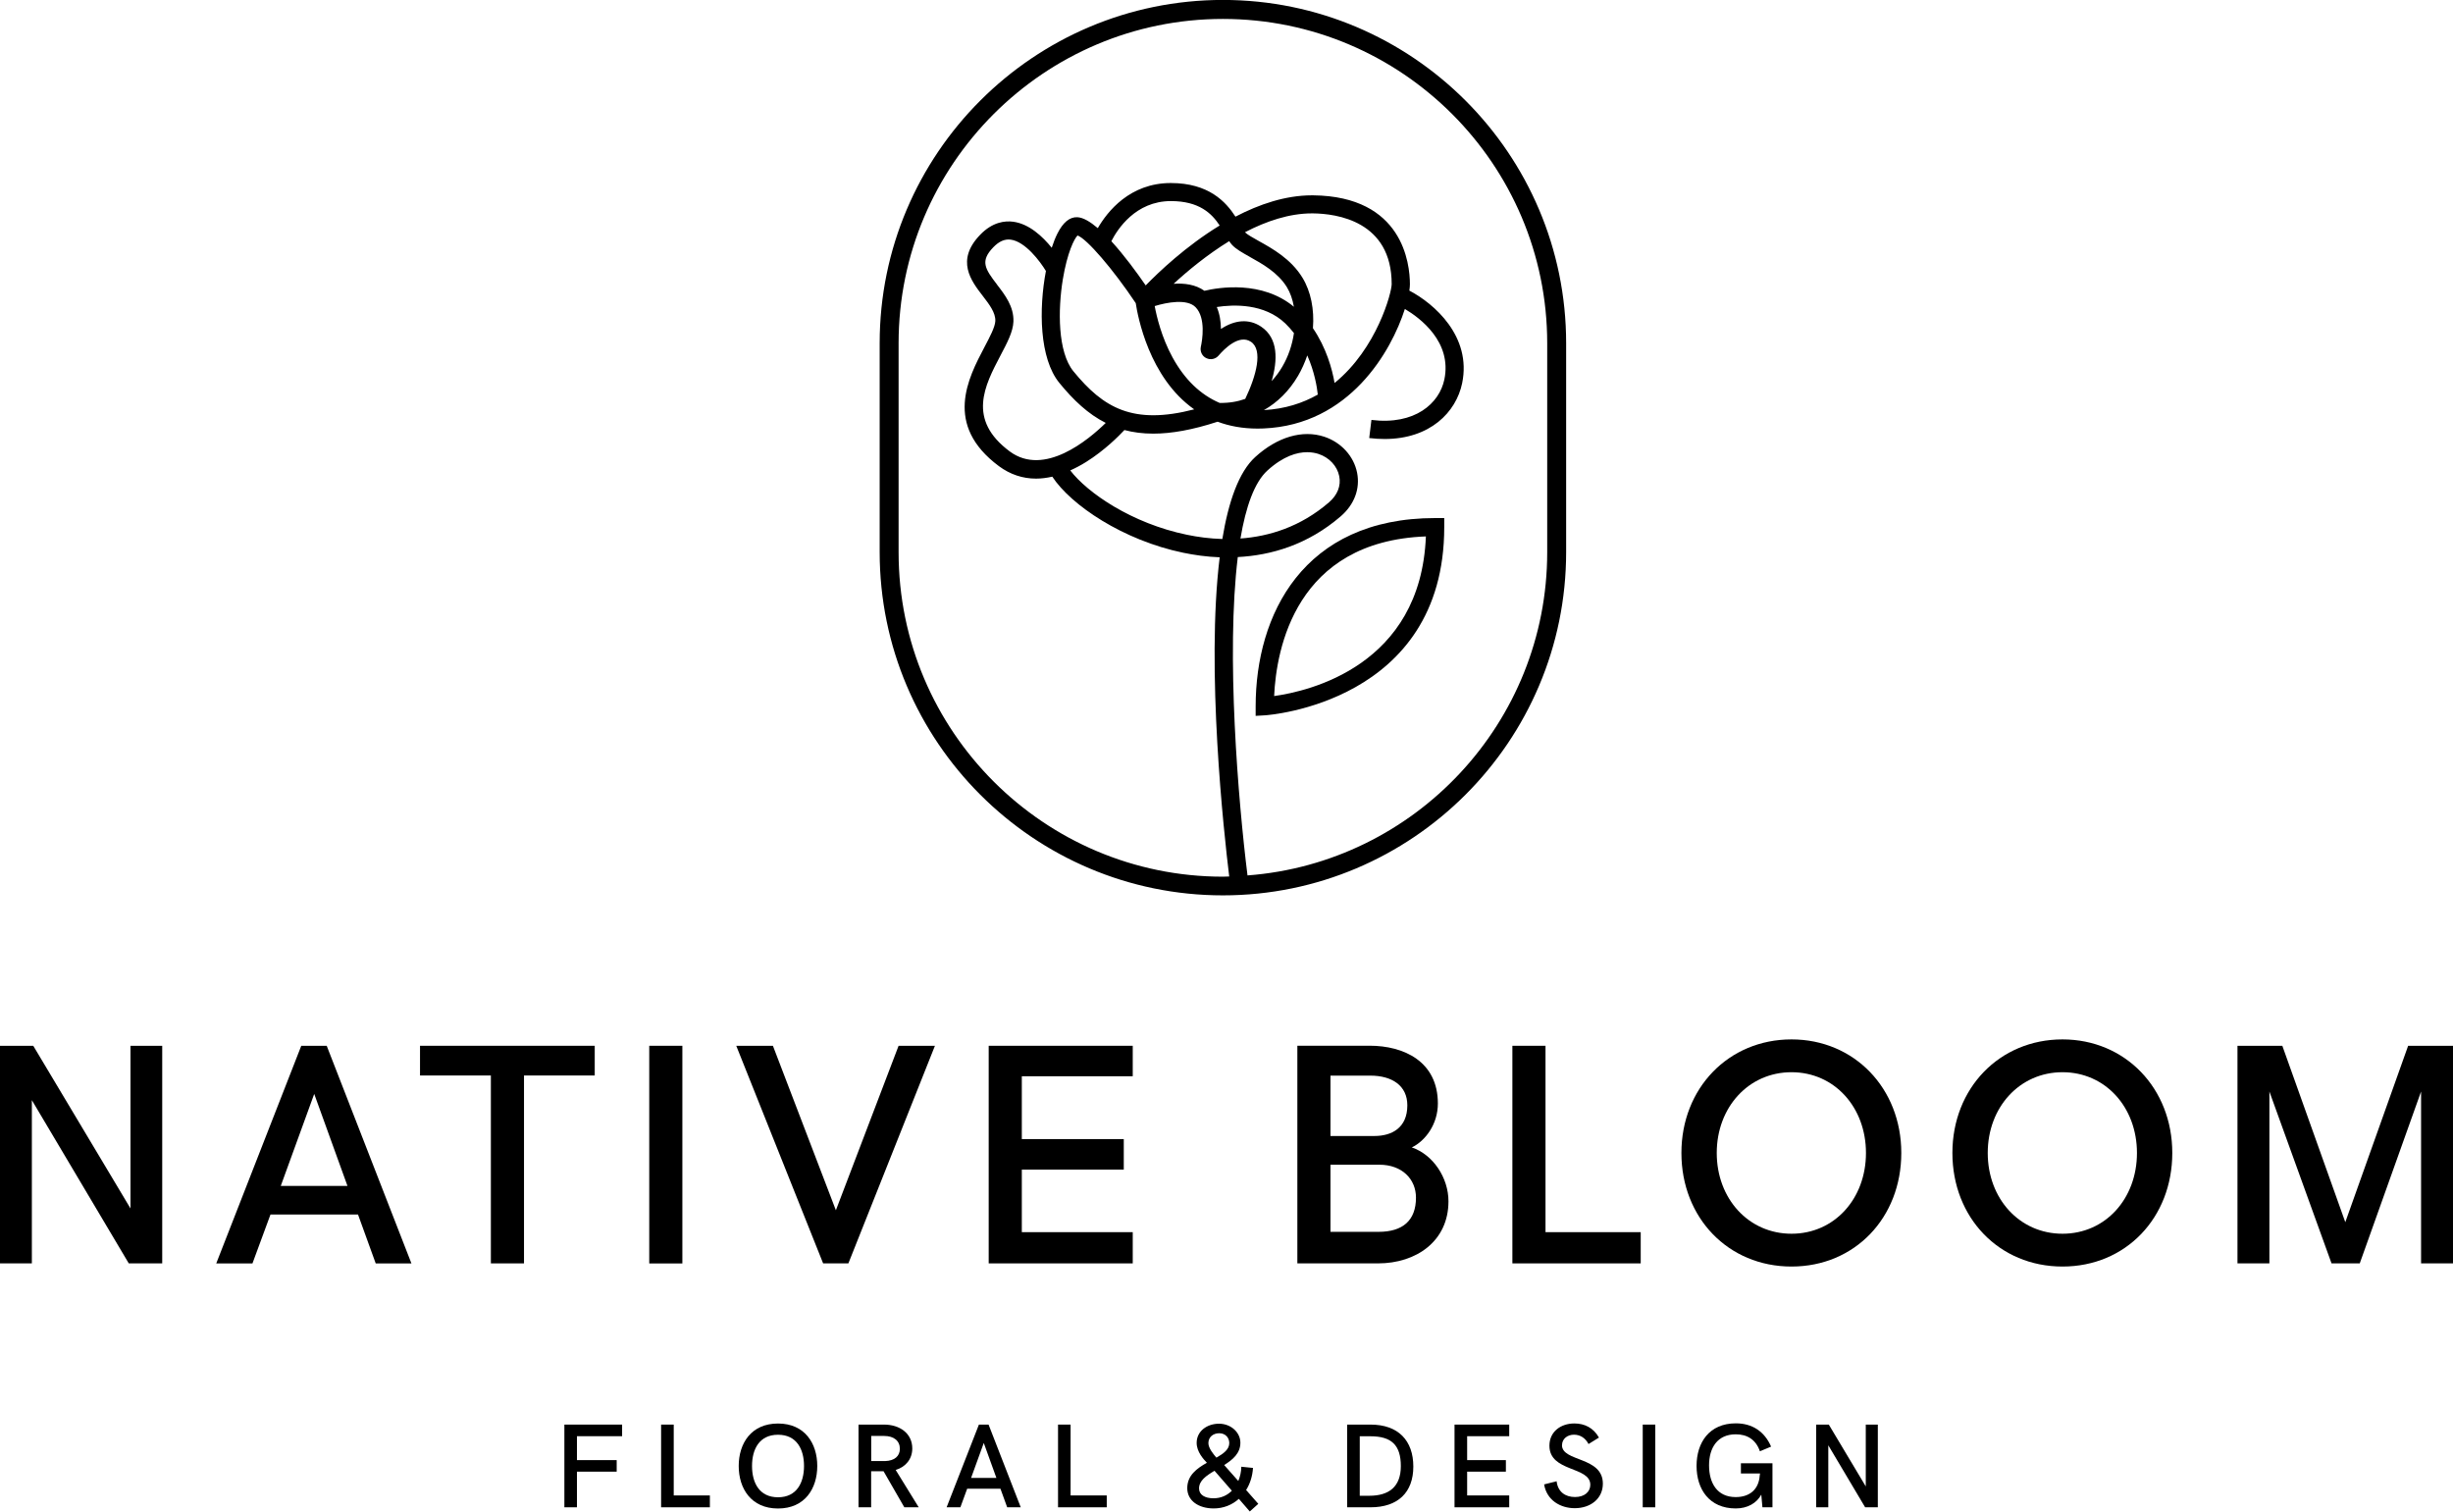 <?xml version="1.0" encoding="UTF-8"?>
<svg id="Layer_1" data-name="Layer 1" xmlns="http://www.w3.org/2000/svg" viewBox="0 0 388.78 239.57">
  <polygon points="89.45 238.9 91.44 238.9 91.44 233.25 97.74 233.25 97.74 231.42 91.44 231.42 91.44 227.63 98.6 227.63 98.6 225.79 89.45 225.79 89.45 238.9"/>
  <polygon points="106.78 225.79 104.78 225.79 104.78 238.9 112.51 238.9 112.51 237.02 106.78 237.02 106.78 225.79"/>
  <path d="M123.31,225.62c-4.25,0-6.23,3.15-6.23,6.73s1.98,6.74,6.23,6.74,6.22-3.16,6.22-6.74-1.98-6.73-6.22-6.73ZM123.31,237.31c-2.97,0-4.12-2.31-4.12-4.96s1.15-4.95,4.12-4.95,4.12,2.31,4.12,4.95-1.15,4.96-4.12,4.96Z"/>
  <path d="M144.59,229.58c0-2.41-2-3.79-4.48-3.79h-4.04v13.11h2v-5.71h1.17c.27,0,.55,0,.8,0l3.29,5.71h2.28l-3.65-5.92c1.56-.47,2.63-1.71,2.63-3.4ZM138.08,231.57v-3.98h2.05c1.54,0,2.49.78,2.49,2.03,0,1.18-.85,1.9-2.33,1.95h-2.21Z"/>
  <path d="M155.15,225.79l-5.12,13.11h2.18l1.08-2.95h5.27l1.07,2.95h2.15l-5.1-13.11h-1.53ZM153.91,234.24l2.01-5.54,2,5.54h-4.02Z"/>
  <polygon points="169.68 225.79 167.69 225.79 167.69 238.9 175.41 238.9 175.41 237.02 169.68 237.02 169.68 225.79"/>
  <path d="M198.61,232.66l-1.87-.19c-.02.8-.19,1.58-.48,2.26l-2.24-2.53c1.37-.85,2.57-1.87,2.57-3.53s-1.52-3.02-3.39-3.02-3.54,1.16-3.54,3.04c0,1.41,1.07,2.57,1.62,3.15-1.59.9-3.11,2-3.11,4.02s1.82,3.22,4.19,3.22c1.56,0,2.93-.57,3.99-1.52l1.73,2,1.35-1.21-1.93-2.19c.63-1,1.01-2.21,1.09-3.52ZM193.23,227.16c1,0,1.6.71,1.6,1.56,0,1-.9,1.66-2.04,2.31-.43-.5-1.27-1.49-1.27-2.3,0-.99.78-1.57,1.72-1.57ZM192.33,237.47c-1.37,0-2.29-.55-2.29-1.57,0-1.22,1.13-2.01,2.45-2.79l2.75,3.16c-.73.74-1.73,1.2-2.9,1.2Z"/>
  <path d="M217.22,225.79h-3.71v13.11h3.69c4.38,0,6.8-2.37,6.8-6.46s-2.36-6.65-6.78-6.65ZM217.02,237.07h-1.51v-9.43h1.69c3.38,0,4.82,1.44,4.82,4.73s-1.9,4.7-4.99,4.7Z"/>
  <polygon points="230.53 238.9 239.2 238.9 239.2 237.02 232.53 237.02 232.53 233.25 238.67 233.25 238.67 231.42 232.53 231.42 232.53 227.63 239.2 227.63 239.2 225.79 230.53 225.79 230.53 238.9"/>
  <path d="M247.57,229.04c0-.96.82-1.65,1.89-1.65.99,0,1.8.52,2.31,1.48l1.65-1.02c-.87-1.55-2.28-2.24-3.9-2.24-2.15,0-3.95,1.3-3.95,3.53,0,4.21,6.48,3.23,6.48,6.19,0,1.09-.89,1.94-2.42,1.94s-2.72-.8-2.92-2.5l-1.98.5c.41,2.5,2.57,3.77,4.86,3.77,2.47,0,4.45-1.49,4.45-3.89,0-4.34-6.48-3.42-6.48-6.11Z"/>
  <rect x="260.36" y="225.79" width="1.99" height="13.11"/>
  <path d="M275.92,233.54h3.03l-.05.34c-.16,2.23-1.64,3.4-3.8,3.4-2.97,0-4.23-2.25-4.23-5.03s1.33-4.92,4.23-4.92c1.81,0,3.19.83,3.83,2.69l1.77-.74c-1.03-2.41-3.01-3.69-5.58-3.69-4.22,0-6.23,3.05-6.23,6.75s2.03,6.74,6.21,6.74c1.86,0,3.3-.83,4.05-2.19l.18,2.01h1.59v-6.98h-5v1.61Z"/>
  <polygon points="295.71 235.59 289.85 225.79 287.85 225.79 287.85 238.9 289.77 238.9 289.77 229.07 295.61 238.9 297.62 238.9 297.62 225.79 295.71 225.79 295.71 235.59"/>
  <polygon points="20.68 191.53 5.27 165.75 0 165.75 0 200.24 5.05 200.24 5.05 174.37 20.41 200.24 25.71 200.24 25.71 165.75 20.68 165.75 20.68 191.53"/>
  <path d="M47.75,165.75l-13.48,34.5h5.74l2.86-7.76h13.87l2.81,7.76h5.66l-13.43-34.5h-4.03ZM44.5,187.96l5.3-14.58,5.27,14.58h-10.57Z"/>
  <polygon points="94.26 165.75 66.57 165.75 66.57 170.46 77.8 170.46 77.8 200.24 83.05 200.24 83.05 170.46 94.26 170.46 94.26 165.75"/>
  <rect x="102.9" y="165.75" width="5.25" height="34.5"/>
  <polygon points="132.48 191.82 122.5 165.75 116.69 165.75 130.46 200.24 134.46 200.24 148.18 165.75 142.42 165.75 132.48 191.82"/>
  <polygon points="156.7 200.24 179.53 200.24 179.53 195.29 161.95 195.29 161.95 185.38 178.11 185.38 178.11 180.54 161.95 180.54 161.95 170.58 179.53 170.58 179.53 165.75 156.7 165.75 156.7 200.24"/>
  <path d="M223.76,181.86c2.17-1.05,4.13-3.69,4.13-6.96,0-6.67-5.4-9.16-10.82-9.16h-11.45v34.5h12.79c6.05,0,11.16-3.52,11.16-9.84,0-3.74-2.44-7.4-5.81-8.54ZM210.87,170.48h6.3c3.47,0,5.88,1.59,5.88,4.71,0,3.59-2.49,4.86-5.22,4.86h-6.96v-9.57ZM218.49,195.24h-7.62v-10.64h7.74c3.59,0,5.81,2.27,5.81,5.22,0,3.64-2.12,5.42-5.93,5.42Z"/>
  <polygon points="244.95 165.75 239.7 165.75 239.7 200.24 260.04 200.24 260.04 195.29 244.95 195.29 244.95 165.75"/>
  <path d="M283.94,164.74c-10,0-17.45,7.75-17.45,18s7.4,18,17.45,18,17.4-7.75,17.4-18-7.45-18-17.4-18ZM283.94,195.54c-6.8,0-11.85-5.55-11.85-12.8s5.05-12.8,11.85-12.8,11.8,5.55,11.8,12.8-5,12.8-11.8,12.8Z"/>
  <path d="M326.89,164.74c-10,0-17.45,7.75-17.45,18s7.4,18,17.45,18,17.4-7.75,17.4-18-7.45-18-17.4-18ZM326.89,195.54c-6.8,0-11.85-5.55-11.85-12.8s5.05-12.8,11.85-12.8,11.8,5.55,11.8,12.8-5,12.8-11.8,12.8Z"/>
  <polygon points="381.67 165.75 371.71 193.71 361.73 165.75 354.62 165.75 354.62 200.24 359.68 200.24 359.68 173 369.53 200.24 374 200.24 383.72 173 383.72 200.24 388.78 200.24 388.78 165.75 381.67 165.75"/>
  <path d="M193.82,141.91c29.99,0,54.4-24.4,54.4-54.4v-33.12c0-30-24.4-54.4-54.4-54.4s-54.4,24.4-54.4,54.4v33.12c0,30,24.4,54.4,54.4,54.4ZM142.42,54.4c0-28.34,23.06-51.4,51.4-51.4s51.4,23.06,51.4,51.4v33.12c0,27.03-20.98,49.24-47.5,51.23-1.47-11.74-3.42-35.07-1.54-50.46,5.25-.27,11.06-1.92,16.33-6.47,2.14-1.85,3.08-4.36,2.58-6.89-.52-2.63-2.52-4.82-5.2-5.71-3.45-1.14-7.44.03-10.94,3.21-2.61,2.37-4.25,7.09-5.22,13-2.02-.06-3.91-.32-5.6-.67-8.79-1.81-15.8-6.67-18.5-10.2.82-.37,1.66-.81,2.51-1.34,2.94-1.84,5.2-4.13,6.07-5.06,1.39.37,2.9.57,4.57.57,2.88,0,6.22-.59,10.2-1.89,1.85.69,3.95,1.09,6.34,1.09.3,0,.61,0,.93-.02,13.65-.57,20.27-12.24,22.41-18.94,2.43,1.44,7.49,5.22,6.26,11.17-.79,3.8-4.66,7.27-11.56,6.42l-.35,2.87c.85.1,1.67.15,2.44.15,7.21,0,11.34-4.25,12.29-8.85,1.53-7.41-4.43-12.61-8.37-14.67.06-.39.09-.74.09-1,0-3.27-1.11-13.95-15.34-14.1-.07,0-.13,0-.2,0-4.18,0-8.34,1.41-12.11,3.38-1.52-2.36-4.25-5.33-10.25-5.33-6.48,0-10.04,4.51-11.57,7.15-1.19-1.01-2.31-1.69-3.24-1.73-1.21-.06-2.27.82-3.16,2.59-.32.63-.62,1.4-.9,2.25-1.42-1.76-3.57-3.8-6.13-4.13-1.3-.17-3.26.05-5.2,2.06-3.94,4.07-1.44,7.32.39,9.69,1.05,1.37,2.05,2.66,2,3.99-.04.94-.85,2.49-1.72,4.13-2.59,4.92-6.5,12.35,2.3,18.88,1.77,1.31,3.75,1.97,5.88,1.97.83,0,1.69-.11,2.57-.31,2.96,4.51,11.22,10.09,20.76,12.06,1.74.36,3.69.64,5.77.72-2.18,17.78.66,43.63,1.51,50.59-.33,0-.67.03-1,.03-28.34,0-51.4-23.06-51.4-51.4v-33.12ZM196.6,85.36c.85-5.04,2.22-8.93,4.29-10.8,2.53-2.29,4.7-2.89,6.28-2.89.74,0,1.36.13,1.81.28,1.7.56,2.96,1.92,3.28,3.53.3,1.51-.28,2.98-1.63,4.14-4.5,3.88-9.46,5.4-14.03,5.73ZM158.03,45.11c-1.94-2.52-2.71-3.73-.6-5.92.9-.93,1.79-1.33,2.75-1.21,2.32.3,4.67,3.45,5.59,4.97-1.14,6.01-1.05,13.85,2.13,17.74,2.24,2.74,4.56,4.94,7.35,6.34-2.72,2.67-9.74,8.57-15.21,4.52-6.81-5.05-3.97-10.45-1.47-15.21,1.07-2.02,1.99-3.77,2.05-5.37.09-2.37-1.34-4.23-2.6-5.86ZM191.19,56.76c.66.33,1.46.16,1.94-.4.92-1.07,3.26-3.44,5.13-2.19,1.94,1.29.86,5.38-.9,9.05-1.17.42-2.51.67-4.06.64-3.05-1.31-5.55-3.72-7.46-7.21-1.75-3.2-2.52-6.48-2.83-8.14,1.92-.59,5.14-1.2,6.48.18,1.66,1.71,1.06,5.25.83,6.29-.15.72.2,1.46.86,1.78ZM193.51,52.14c-.01-1.15-.19-2.37-.66-3.48,2.65-.41,7.52-.6,10.87,2.61.5.48.95,1,1.36,1.52-.27,1.84-.88,3.7-1.86,5.35-.39.67-.95,1.48-1.68,2.27.96-3.27,1.1-6.8-1.68-8.65-1.89-1.26-4.14-1.09-6.35.38ZM205.71,59.6c.61-1.04,1.1-2.15,1.48-3.27,1.14,2.57,1.54,4.99,1.67,6.21-2.39,1.36-5.22,2.28-8.54,2.46,2.15-1.22,4-3.04,5.38-5.39ZM208.09,52c.23-2.94-.32-5.8-1.67-8-1.82-2.97-4.77-4.61-6.93-5.81-.89-.5-1.82-1.01-2.14-1.36,0,0-.02-.02-.02-.03,3.37-1.75,7.01-2.98,10.6-2.98.05,0,.11,0,.16,0,3.75.04,12.48,1.21,12.48,11.21,0,1.3-2.31,10.19-9.05,15.67-.39-2.24-1.31-5.58-3.44-8.7ZM198.09,40.72c1.98,1.1,4.44,2.47,5.87,4.79.55.9.91,1.96,1.11,3.11-5.06-4.2-11.9-3.07-14.18-2.53-1.4-1-3.19-1.23-4.88-1.11,2.2-2.03,5.28-4.59,8.81-6.76.13.19.26.39.41.55.64.71,1.63,1.25,2.87,1.95ZM181.58,45.23c-1.43-2.08-3.43-4.8-5.44-7,.95-1.87,3.82-6.36,9.44-6.36,4.47,0,6.47,1.95,7.73,3.87-5.37,3.28-9.68,7.39-11.72,9.49ZM180.01,48.06c.3,2.01,2.09,11.78,9.26,16.82-9.73,2.52-14.39-.23-19.14-6.03-2.51-3.07-2.47-9.77-1.68-14.58.71-4.27,1.81-6.43,2.33-6.95,1.47.52,5.63,5.34,9.23,10.73Z"/>
  <path d="M199.01,111.93v1.53l1.53-.09c.28-.02,28.36-1.93,28.36-29.82v-1.44h-1.44c-20.97,0-28.45,15.4-28.45,29.82ZM201.94,110.32c.34-7.45,3.4-24.53,24.05-25.3-.81,20.5-18.56,24.54-24.05,25.3Z"/>
</svg>
